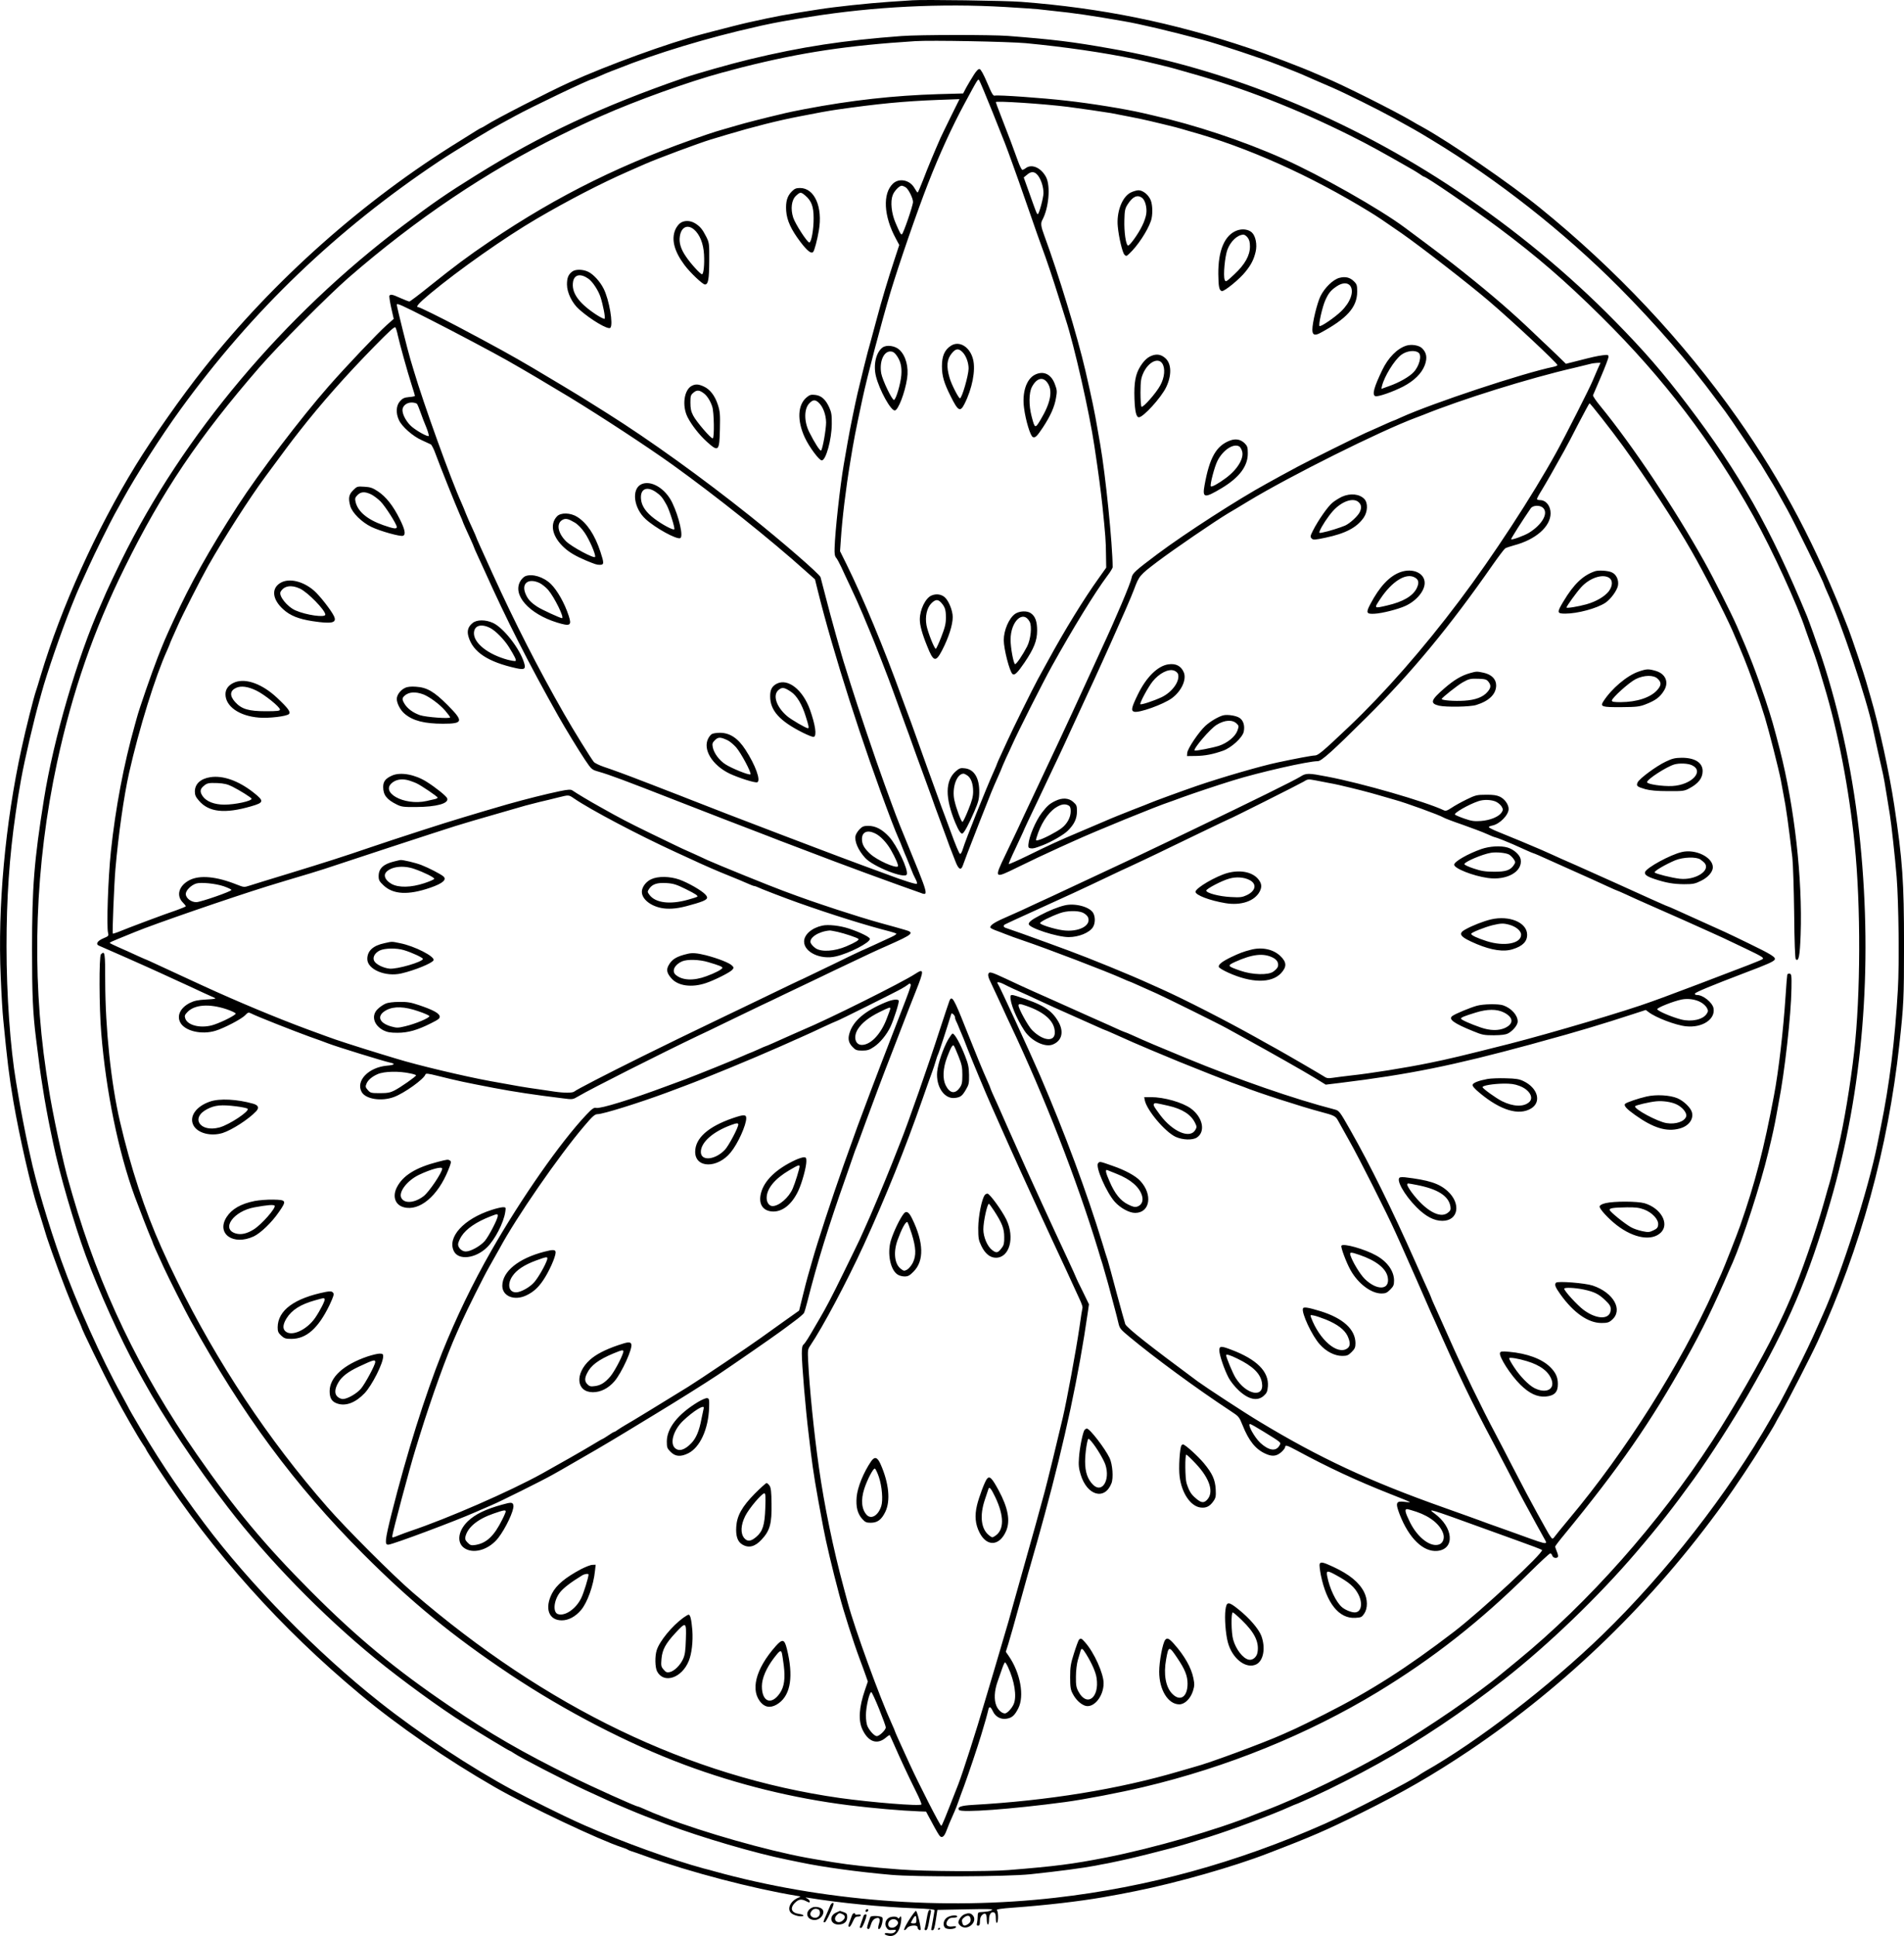 <?xml version="1.0" encoding="UTF-8"?>
<svg xmlns="http://www.w3.org/2000/svg" version="1.0" viewBox="0 0 1678.229 1705.75" preserveAspectRatio="xMidYMid meet">
  <g transform="translate(-160.256,1831.646) scale(0.1,-0.1)" fill="#000000" stroke="none">
    <path d="M9645 18314 c-27 -2 -122 -8 -210 -14 -178 -12 -469 -43 -615 -66 -309 -48 -367 -59 -620 -115 -51 -11 -212 -52 -315 -79 -38 -10 -81 -22 -95 -25 -303 -80 -826 -270 -1165 -423 -182 -82 -658 -326 -737 -378 -21 -13 -40 -24 -43 -24 -3 0 -22 -11 -43 -24 -20 -13 -86 -54 -147 -92 -851 -525 -1641 -1228 -2256 -2004 -197 -248 -450 -609 -601 -855 -347 -565 -656 -1249 -838 -1855 -17 -58 -35 -116 -40 -130 -20 -57 -91 -338 -128 -510 -144 -658 -211 -1400 -183 -2012 6 -150 16 -318 22 -373 36 -371 52 -502 89 -720 54 -314 155 -756 213 -935 9 -25 29 -92 47 -150 34 -113 33 -111 80 -245 80 -225 175 -470 236 -603 13 -29 24 -54 24 -56 0 -15 192 -409 293 -601 72 -137 206 -370 248 -432 16 -23 29 -44 29 -47 0 -4 48 -79 106 -168 486 -742 1080 -1406 1779 -1988 338 -282 764 -575 1190 -820 293 -168 925 -467 1120 -530 22 -7 45 -16 50 -20 6 -4 19 -10 30 -13 11 -3 72 -24 135 -47 379 -137 942 -284 1320 -346 44 -7 45 -7 18 -18 -75 -32 -104 -108 -54 -141 30 -20 91 -30 100 -17 3 5 -13 12 -36 15 -70 9 -86 50 -39 98 33 33 58 36 101 14 25 -13 30 -13 30 -2 0 8 -10 19 -22 26 -21 10 -19 11 12 6 276 -45 646 -81 938 -92 115 -4 172 -10 172 -17 -1 -6 -7 -47 -15 -91 -8 -44 -15 -81 -15 -82 0 -2 6 -3 14 -3 10 0 18 27 27 90 l14 89 250 5 c197 4 246 3 230 -6 -18 -12 -44 -16 -102 -19 -19 -1 -23 -7 -23 -38 0 -20 -3 -46 -6 -58 -5 -17 -2 -23 10 -23 12 0 16 10 16 38 0 26 7 45 19 56 28 25 41 12 41 -40 0 -24 5 -44 10 -44 6 0 10 20 10 44 0 46 19 72 45 62 10 -4 15 -20 15 -51 0 -28 4 -44 10 -40 13 8 13 98 -1 112 -7 7 37 14 148 22 287 21 579 55 786 91 140 25 169 30 292 55 363 73 862 215 1161 331 389 149 513 203 829 359 365 181 625 331 945 545 863 580 1624 1320 2247 2185 97 135 264 385 322 483 16 26 51 84 80 130 28 46 51 85 51 87 0 2 23 43 51 92 56 97 264 502 322 628 380 828 620 1699 721 2619 38 346 41 406 41 876 0 560 -13 746 -86 1230 -43 287 -135 706 -210 960 -17 58 -34 119 -39 135 -13 50 -126 385 -155 460 -279 721 -582 1296 -979 1859 -481 682 -1071 1309 -1741 1852 -261 212 -791 576 -1035 711 -30 16 -71 39 -90 51 -156 92 -617 323 -775 388 -22 9 -60 25 -84 36 -100 45 -427 170 -581 221 -670 225 -1300 353 -2005 407 -137 11 -861 21 -960 14z m816 -59 c135 -8 264 -17 285 -19 21 -3 86 -10 144 -16 177 -18 335 -41 615 -90 147 -25 403 -86 700 -165 130 -34 541 -171 650 -215 11 -4 52 -20 90 -35 39 -15 86 -34 105 -42 19 -8 49 -21 65 -28 17 -7 50 -22 75 -33 25 -11 95 -41 155 -67 113 -49 398 -190 540 -268 165 -91 204 -112 340 -195 581 -351 1160 -807 1648 -1296 316 -318 622 -670 851 -981 33 -44 72 -96 87 -116 34 -44 287 -421 316 -469 11 -19 43 -72 70 -116 50 -81 75 -125 160 -279 66 -120 323 -645 323 -659 0 -3 11 -29 24 -58 126 -276 350 -942 406 -1208 11 -52 79 -359 90 -405 5 -22 19 -98 30 -170 11 -71 25 -155 30 -185 13 -77 47 -389 60 -550 18 -228 24 -765 11 -990 -26 -453 -74 -840 -152 -1220 -11 -58 -25 -125 -30 -150 -80 -398 -315 -1131 -481 -1500 -11 -25 -29 -65 -40 -90 -65 -147 -113 -248 -208 -435 -59 -115 -117 -227 -129 -248 -20 -35 -39 -69 -80 -140 -374 -655 -925 -1362 -1484 -1904 -470 -455 -1105 -944 -1567 -1205 -19 -11 -39 -24 -45 -28 -58 -46 -626 -340 -835 -432 -777 -344 -1560 -559 -2375 -652 -989 -113 -2056 -30 -3010 234 -16 5 -57 16 -90 24 -280 76 -713 232 -1045 378 -25 11 -61 27 -80 36 -85 37 -446 216 -555 275 -371 199 -822 497 -1175 776 -553 437 -1146 1041 -1547 1576 -261 349 -425 596 -637 963 -20 35 -36 64 -36 66 0 1 -27 51 -60 111 -169 303 -397 811 -527 1175 -113 316 -227 700 -274 925 -6 28 -15 66 -19 85 -22 99 -70 347 -84 435 -9 55 -19 114 -22 130 -51 303 -84 765 -84 1195 0 419 25 789 80 1167 18 129 25 170 49 306 32 177 112 518 162 695 5 17 13 47 18 65 45 166 169 526 261 757 40 100 52 130 105 245 12 28 35 77 50 110 49 109 193 399 230 465 20 36 53 94 72 130 115 209 336 555 507 790 630 869 1376 1584 2281 2187 129 86 426 266 540 328 39 21 94 51 123 67 145 80 664 328 687 328 2 0 33 13 67 28 35 16 79 34 98 41 19 7 44 17 55 21 336 135 797 275 1223 370 23 6 61 14 85 19 57 13 203 40 274 51 32 5 85 14 118 19 558 89 1154 119 1716 86z M9550 17999 c-513 -38 -882 -95 -1340 -205 -170 -41 -472 -127 -580 -164 -725 -251 -1260 -501 -1835 -860 -256 -159 -372 -239 -640 -441 -1051 -791 -1938 -1844 -2482 -2949 -55 -113 -115 -239 -133 -280 -18 -41 -40 -93 -50 -115 -204 -455 -416 -1181 -500 -1710 -87 -543 -105 -777 -105 -1320 0 -403 7 -563 35 -788 32 -258 35 -281 61 -444 13 -89 46 -269 66 -363 8 -41 19 -93 24 -115 55 -265 184 -710 287 -990 116 -316 306 -735 453 -1002 17 -32 42 -76 54 -98 184 -333 464 -753 747 -1120 353 -459 831 -949 1298 -1331 233 -190 570 -436 791 -575 136 -86 390 -239 396 -239 3 0 17 -8 31 -18 59 -41 451 -243 632 -327 220 -101 225 -104 370 -165 135 -57 155 -64 350 -138 302 -114 783 -255 1063 -311 23 -5 76 -16 117 -24 196 -41 500 -83 795 -109 222 -20 1016 -17 1230 5 255 27 466 55 575 76 25 5 74 15 110 21 36 7 79 16 95 20 17 4 57 13 90 20 60 13 268 65 380 95 59 15 196 56 325 97 204 64 563 198 708 264 29 13 55 24 57 24 2 0 28 11 57 24 29 13 74 33 101 45 151 68 389 189 567 288 373 207 739 452 1115 746 387 304 826 726 1160 1117 192 224 325 393 507 645 141 196 346 514 479 745 356 618 530 1027 726 1700 285 981 373 2051 262 3165 -56 564 -175 1134 -343 1640 -40 118 -105 300 -125 350 -327 787 -594 1259 -1055 1865 -215 283 -375 468 -636 734 -414 422 -883 809 -1399 1155 -942 630 -2012 1069 -3051 1250 -338 60 -496 79 -903 111 -146 11 -780 11 -937 -1z m1095 -63 c336 -32 691 -83 960 -140 98 -21 319 -74 360 -87 17 -5 80 -23 140 -40 457 -128 930 -313 1395 -545 174 -87 270 -140 560 -306 19 -11 47 -29 62 -39 14 -11 29 -19 31 -19 21 0 420 -273 657 -449 340 -254 588 -468 908 -785 550 -544 973 -1100 1341 -1759 167 -301 387 -780 461 -1007 5 -14 27 -77 50 -140 41 -112 49 -137 111 -345 123 -408 219 -906 269 -1400 55 -536 53 -1327 -5 -1830 -32 -282 -90 -631 -140 -840 -36 -153 -67 -283 -76 -310 -5 -16 -28 -95 -50 -175 -72 -256 -205 -638 -290 -833 -59 -136 -71 -162 -137 -297 -124 -255 -373 -687 -557 -970 -471 -724 -1092 -1424 -1715 -1934 -52 -43 -115 -94 -139 -114 -217 -181 -656 -481 -965 -662 -346 -202 -817 -431 -1131 -549 -33 -13 -69 -27 -80 -31 -332 -135 -894 -297 -1315 -380 -292 -57 -444 -77 -857 -110 -182 -15 -738 -12 -958 5 -243 18 -442 40 -590 64 -153 25 -184 31 -235 40 -352 65 -901 221 -1250 355 -100 39 -108 42 -182 75 -26 12 -50 21 -53 21 -18 0 -400 172 -590 266 -429 212 -707 372 -1075 622 -469 318 -812 601 -1215 1006 -410 411 -669 722 -1006 1206 -508 730 -859 1464 -1098 2290 -12 41 -25 89 -30 105 -48 157 -149 631 -181 845 -5 30 -14 89 -20 130 -132 884 -99 1827 96 2730 136 627 321 1160 595 1715 330 670 652 1147 1188 1765 164 189 608 635 786 790 594 516 1218 936 1865 1254 173 85 218 106 360 169 313 139 774 304 1065 383 33 8 74 19 90 24 17 5 59 16 95 25 516 130 923 191 1520 229 142 9 817 -4 975 -18z M10183 17652 c-21 -33 -50 -82 -65 -109 l-26 -50 -219 -6 c-389 -12 -763 -53 -1178 -132 -71 -14 -148 -29 -170 -35 -207 -49 -347 -85 -435 -111 -58 -17 -118 -34 -135 -39 -16 -4 -70 -21 -120 -38 -726 -245 -1312 -534 -1919 -945 -192 -130 -308 -217 -523 -389 -94 -76 -176 -138 -182 -138 -6 0 -41 14 -78 30 -70 32 -88 36 -98 21 -3 -5 4 -53 16 -107 l22 -97 -62 -55 c-78 -69 -360 -366 -510 -537 -248 -282 -616 -766 -803 -1055 -257 -398 -418 -687 -568 -1015 -71 -154 -84 -185 -137 -320 -51 -130 -165 -458 -184 -532 -5 -18 -13 -48 -18 -65 -98 -347 -171 -735 -211 -1113 -25 -240 -39 -660 -25 -718 7 -26 4 -29 -44 -49 -53 -23 -68 -52 -33 -65 26 -10 446 -196 547 -243 50 -23 110 -51 135 -62 25 -11 78 -35 118 -54 89 -42 172 -80 209 -96 25 -11 19 -13 -67 -18 -74 -4 -106 -11 -144 -30 -83 -42 -117 -112 -84 -173 40 -75 188 -110 311 -72 73 22 229 103 260 136 26 27 30 28 56 15 43 -23 373 -153 511 -203 69 -24 143 -51 165 -60 81 -31 481 -154 542 -168 55 -11 46 -22 -25 -28 -161 -15 -275 -133 -222 -231 34 -64 175 -86 285 -45 92 34 263 157 277 198 3 12 23 10 114 -13 173 -43 229 -55 489 -105 173 -33 364 -62 603 -91 92 -12 92 -12 140 16 108 65 746 386 1052 532 36 16 160 76 275 132 116 56 242 117 280 135 39 18 138 65 220 105 83 40 188 90 235 112 47 23 137 65 200 96 309 147 360 171 465 217 228 101 242 114 153 139 -29 9 -127 36 -218 61 -91 25 -262 78 -380 117 -203 67 -287 96 -475 166 -110 40 -587 234 -666 270 -35 17 -89 41 -119 55 -30 13 -77 35 -105 47 -27 13 -153 73 -280 135 -203 99 -268 133 -440 230 -98 54 -212 123 -247 147 -14 10 -37 9 -110 -6 -120 -25 -296 -69 -463 -116 -16 -5 -46 -13 -65 -19 -19 -5 -81 -23 -137 -40 -57 -17 -147 -44 -200 -60 -140 -41 -597 -189 -808 -261 -246 -84 -381 -127 -720 -231 -159 -48 -313 -96 -341 -105 -50 -16 -51 -16 -115 9 -180 72 -325 85 -416 39 -94 -49 -120 -136 -58 -198 14 -14 25 -28 25 -32 0 -4 -39 -20 -87 -37 -83 -27 -417 -152 -511 -191 -23 -9 -44 -15 -45 -13 -6 7 12 441 23 569 26 300 75 645 120 845 89 394 233 857 336 1082 13 30 24 56 24 58 0 2 11 28 24 57 13 29 34 76 46 103 40 92 202 409 267 525 143 252 363 595 503 785 179 242 225 305 304 405 188 240 406 487 660 746 130 133 178 176 184 166 5 -8 15 -39 21 -70 16 -72 84 -319 122 -437 16 -49 29 -93 29 -96 0 -4 -23 -9 -52 -11 -42 -4 -57 -11 -80 -37 -34 -38 -38 -104 -9 -166 25 -56 123 -143 201 -177 36 -16 72 -33 80 -37 8 -5 28 -44 43 -87 34 -94 179 -456 213 -532 13 -29 24 -55 24 -57 0 -2 11 -29 25 -60 14 -30 36 -80 50 -110 14 -31 25 -57 25 -59 0 -3 15 -37 34 -78 19 -40 46 -100 61 -133 191 -426 388 -815 648 -1276 63 -112 183 -308 236 -387 58 -86 59 -87 122 -105 97 -28 226 -76 684 -255 127 -49 320 -125 430 -167 412 -158 460 -177 480 -185 11 -4 57 -22 103 -39 84 -32 130 -49 382 -145 186 -70 377 -140 560 -206 80 -28 164 -59 188 -67 84 -31 88 -47 -131 487 -67 162 -81 200 -179 470 -73 199 -240 694 -298 880 -23 74 -45 146 -50 160 -18 50 -130 449 -169 605 -23 88 -44 167 -46 176 -9 28 -337 312 -621 539 -420 335 -884 669 -1259 905 -77 48 -157 98 -177 111 -59 38 -352 214 -483 291 -184 108 -308 177 -657 362 -148 78 -336 171 -348 171 -28 0 3 35 105 120 250 208 662 498 940 660 277 162 565 311 800 414 61 27 128 57 150 66 103 46 484 188 585 218 19 6 82 25 140 42 231 69 452 125 635 160 166 33 262 50 330 60 360 52 599 75 893 86 l192 7 -74 -149 c-40 -82 -83 -169 -94 -194 -54 -123 -114 -266 -152 -367 -24 -62 -46 -113 -49 -113 -3 0 -16 18 -29 41 -40 70 -134 89 -188 38 -93 -87 -83 -286 25 -485 l30 -56 -45 -137 c-54 -164 -111 -353 -154 -516 -48 -178 -69 -256 -79 -290 -9 -31 -54 -214 -90 -365 -24 -104 -67 -315 -87 -430 -8 -47 -23 -134 -34 -195 -33 -192 -77 -592 -81 -737 -2 -49 2 -73 13 -85 9 -10 29 -47 46 -83 16 -36 51 -110 77 -165 25 -55 52 -113 60 -130 7 -16 22 -51 33 -76 12 -25 30 -70 42 -99 12 -29 30 -73 41 -98 21 -46 185 -468 199 -512 5 -14 23 -63 40 -110 17 -47 35 -96 40 -110 5 -14 23 -63 40 -110 17 -47 36 -96 40 -110 10 -30 77 -213 120 -330 17 -47 45 -123 62 -170 16 -47 45 -127 64 -177 19 -51 50 -137 70 -190 19 -54 39 -107 44 -118 4 -11 19 -49 33 -85 27 -72 49 -86 65 -43 6 15 25 66 42 113 27 72 184 472 210 535 17 42 39 92 64 148 14 32 26 59 26 61 0 2 18 44 40 93 23 48 45 97 50 108 53 120 279 567 353 700 184 331 382 654 488 795 27 35 49 71 49 80 -1 200 -62 809 -110 1083 -6 31 -15 85 -21 120 -29 172 -52 278 -109 527 -72 309 -236 847 -364 1195 -28 75 -32 105 -16 133 57 105 74 299 33 378 -44 83 -126 119 -179 79 -10 -8 -24 -15 -30 -15 -6 0 -24 35 -39 78 -31 88 -87 237 -151 400 -24 61 -44 115 -44 119 0 12 420 -15 635 -42 102 -13 335 -47 380 -55 293 -57 258 -49 470 -100 72 -17 141 -35 155 -40 14 -4 43 -13 65 -19 511 -141 1066 -390 1590 -711 67 -41 124 -79 285 -191 170 -119 597 -450 765 -594 208 -177 605 -549 605 -565 0 -5 -15 -11 -32 -15 -273 -56 -1073 -322 -1346 -446 -34 -16 -65 -29 -67 -29 -2 0 -28 -11 -57 -24 -29 -13 -73 -33 -98 -44 -25 -11 -67 -30 -95 -42 -78 -35 -501 -245 -590 -293 -44 -24 -111 -60 -150 -81 -38 -21 -95 -52 -125 -69 -253 -138 -723 -441 -965 -622 -200 -150 -221 -170 -228 -209 -7 -44 -139 -357 -267 -631 -15 -33 -37 -80 -48 -105 -11 -25 -39 -85 -62 -135 -23 -49 -51 -110 -62 -135 -84 -185 -314 -677 -418 -895 -29 -60 -67 -141 -85 -180 -18 -38 -47 -101 -65 -140 -18 -38 -66 -139 -107 -224 -99 -206 -98 -208 103 -109 143 70 228 110 379 179 39 17 93 42 120 54 192 88 737 310 845 345 14 5 63 22 110 40 102 37 305 105 450 150 232 72 663 170 748 170 32 0 130 88 432 388 396 393 734 802 1110 1342 52 74 101 139 110 145 8 5 43 17 76 26 192 50 323 165 324 282 0 66 -40 116 -92 117 -16 0 -28 4 -28 10 0 5 18 40 41 76 38 62 120 206 199 349 19 33 75 140 125 238 51 98 95 179 98 180 6 2 189 -231 296 -378 208 -288 458 -669 604 -925 111 -193 295 -552 360 -700 88 -204 123 -289 184 -460 54 -153 63 -179 102 -305 34 -111 122 -457 140 -550 6 -33 17 -94 25 -135 21 -104 43 -263 77 -550 6 -52 13 -273 16 -490 2 -252 8 -398 14 -405 26 -25 36 26 43 217 17 494 -54 1122 -183 1628 -54 209 -71 271 -130 449 -74 220 -144 403 -249 641 -51 116 -204 420 -288 570 -260 465 -631 1021 -916 1369 -38 46 -67 89 -64 95 2 6 34 80 70 163 36 84 66 163 66 174 0 20 -3 21 -52 15 -56 -8 -79 -13 -228 -51 l-95 -24 -79 77 c-44 42 -85 82 -91 87 -7 6 -57 53 -111 105 -187 179 -363 332 -619 536 -129 103 -229 179 -520 395 -223 166 -745 461 -1072 607 -352 157 -780 299 -1145 381 -27 6 -67 15 -90 21 -161 37 -457 85 -673 109 -215 25 -604 52 -632 45 -16 -5 -26 12 -69 113 -32 75 -56 119 -67 121 -11 2 -29 -16 -54 -56z m166 -318 c57 -142 107 -268 111 -279 4 -11 17 -46 29 -77 12 -32 30 -82 40 -110 29 -78 70 -196 156 -443 42 -121 84 -242 95 -270 49 -131 103 -293 160 -475 23 -74 48 -154 56 -178 75 -229 210 -825 253 -1117 38 -251 56 -392 71 -530 26 -253 30 -308 31 -420 l2 -120 -64 -90 c-133 -185 -303 -462 -449 -730 -24 -44 -64 -116 -88 -160 -45 -82 -232 -460 -272 -550 -12 -27 -37 -82 -56 -122 -19 -40 -34 -75 -34 -77 0 -3 -11 -29 -24 -58 -72 -160 -252 -609 -278 -696 -7 -23 -17 -41 -23 -39 -9 3 -41 81 -85 202 -10 28 -32 88 -50 135 -18 47 -41 109 -51 138 -10 28 -28 76 -38 105 -25 67 -95 263 -161 447 -28 80 -65 181 -82 225 -16 44 -38 103 -48 130 -152 422 -342 879 -487 1172 l-56 113 7 102 c12 185 44 449 82 678 32 198 45 266 109 565 43 201 165 663 246 935 78 257 233 708 333 963 99 254 213 503 321 702 121 224 118 219 129 203 6 -8 58 -132 115 -274z m404 -566 c28 -39 47 -100 47 -153 0 -41 -39 -185 -50 -185 -9 0 -13 12 -76 189 l-48 134 28 23 c38 34 70 31 99 -8z m-1166 -103 c24 -17 63 -95 63 -128 0 -32 -86 -281 -98 -285 -10 -3 -17 10 -56 101 -36 83 -47 187 -25 244 13 36 58 83 79 83 8 0 25 -7 37 -15z m-4192 -1165 c217 -110 560 -292 678 -359 167 -95 338 -196 548 -323 290 -177 684 -435 909 -596 384 -276 866 -660 1175 -938 l81 -72 23 -93 c136 -550 398 -1370 651 -2034 23 -60 50 -128 61 -151 10 -22 28 -65 39 -95 12 -30 27 -67 35 -84 7 -16 23 -57 36 -90 12 -33 31 -75 41 -93 10 -18 16 -37 13 -42 -5 -8 -117 27 -270 85 -38 14 -135 50 -215 79 -150 56 -232 86 -410 154 -58 22 -190 72 -295 112 -241 91 -759 291 -830 320 -11 5 -92 36 -180 70 -88 34 -187 73 -220 85 -115 45 -270 102 -340 125 -38 13 -78 32 -88 43 -22 25 -184 286 -264 427 -229 401 -430 795 -628 1230 -112 246 -145 320 -145 324 0 2 -15 37 -34 78 -19 40 -44 97 -56 127 -11 30 -30 74 -40 97 -92 202 -334 873 -420 1164 -12 41 -26 86 -30 100 -20 64 -120 464 -120 481 0 17 34 2 295 -131z m10289 -437 c-14 -32 -33 -76 -42 -98 -22 -57 -246 -498 -322 -635 -210 -381 -561 -918 -853 -1305 -321 -427 -662 -815 -974 -1111 -233 -221 -272 -254 -302 -254 -23 0 -167 -27 -326 -61 -148 -31 -502 -134 -717 -208 -133 -46 -380 -136 -418 -153 -28 -12 -37 -15 -135 -53 -65 -25 -214 -85 -260 -106 -11 -5 -99 -42 -195 -83 -220 -93 -276 -119 -478 -218 -90 -44 -166 -77 -168 -75 -3 3 25 67 61 142 36 76 65 139 65 140 0 4 73 160 143 305 30 63 74 156 97 205 23 50 60 128 83 175 22 47 66 141 97 210 32 69 72 157 90 195 18 39 48 103 66 143 32 68 49 105 108 235 13 28 53 117 89 197 102 227 182 410 206 475 44 118 49 124 206 243 143 108 503 354 623 426 32 18 109 65 172 103 371 225 1167 622 1484 740 23 8 50 19 61 23 337 137 935 324 1335 416 58 14 119 29 135 33 17 5 45 9 62 10 l33 1 -26 -57z m-10406 -305 c5 -7 20 -42 32 -77 12 -35 35 -95 51 -132 15 -38 24 -71 20 -74 -12 -7 -98 40 -148 81 -44 37 -83 104 -83 147 0 37 36 67 81 67 20 0 41 -6 47 -12z m9924 -915 c52 -46 -5 -148 -123 -221 -41 -25 -150 -65 -157 -57 -4 3 96 161 173 273 19 27 79 30 107 5z m-8539 -2562 c143 -98 563 -320 890 -470 37 -17 97 -45 135 -62 124 -58 246 -111 347 -151 55 -22 124 -51 153 -64 29 -13 57 -24 62 -24 6 0 18 -4 28 -9 22 -12 254 -101 362 -139 293 -104 603 -201 805 -252 28 -7 53 -16 58 -20 4 -3 -16 -17 -45 -30 -29 -13 -99 -45 -156 -72 -57 -26 -105 -48 -107 -48 -2 0 -119 -56 -260 -125 -142 -69 -259 -125 -260 -125 -3 0 -135 -63 -470 -225 -60 -29 -173 -83 -250 -120 -345 -166 -417 -201 -695 -338 -325 -161 -574 -290 -596 -308 -16 -13 -89 -13 -177 0 -34 5 -98 15 -142 21 -116 16 -174 26 -420 71 -225 41 -646 141 -830 198 -16 5 -77 24 -135 41 -209 64 -408 128 -475 154 -22 8 -101 37 -175 64 -267 99 -618 245 -920 384 -36 17 -117 54 -180 83 -64 29 -160 74 -214 99 -54 25 -99 46 -101 46 -2 0 -41 17 -87 38 -45 21 -118 54 -160 72 -43 19 -78 36 -78 39 0 4 30 18 68 33 37 15 105 43 152 62 166 69 851 305 1170 404 86 26 251 77 375 113 55 17 111 34 125 39 87 30 1048 345 1155 378 72 23 234 70 360 106 127 37 244 70 260 75 17 5 73 19 125 32 52 12 127 30 165 40 93 23 90 23 138 -10z m-3089 -773 c37 -13 68 -27 68 -33 -1 -13 -266 -105 -307 -107 -46 -2 -95 35 -95 72 0 31 47 78 92 92 41 13 171 0 242 -24z m24 -1083 c45 -15 82 -33 82 -39 0 -13 -110 -70 -189 -97 -107 -37 -233 -11 -255 53 -8 24 -6 32 19 58 63 65 191 75 343 25z m1625 -567 c26 -5 47 -13 47 -16 0 -10 -137 -106 -190 -133 -37 -19 -61 -24 -128 -24 -79 0 -85 2 -107 27 -22 25 -23 31 -11 59 13 30 48 60 96 81 58 26 190 29 293 6z M9981 15268 c-53 -36 -76 -89 -76 -178 0 -86 18 -148 77 -265 65 -131 84 -142 122 -67 68 135 99 295 76 390 -27 113 -124 172 -199 120z m108 -57 c30 -32 51 -91 51 -142 -1 -61 -58 -259 -76 -262 -11 -2 -75 122 -91 178 -31 105 -25 165 19 219 36 44 61 45 97 7z M9382 15255 c-58 -42 -84 -154 -58 -256 31 -121 129 -299 165 -299 30 0 90 156 109 282 15 100 -11 199 -67 252 -38 36 -113 47 -149 21z m121 -67 c37 -50 50 -102 44 -177 -6 -74 -46 -212 -64 -218 -16 -6 -101 171 -113 233 -18 101 20 194 80 194 21 0 36 -9 53 -32z M10725 15015 c-76 -38 -115 -157 -96 -295 14 -109 56 -246 77 -254 22 -9 36 5 90 86 65 99 101 179 114 256 11 61 10 72 -10 125 -33 88 -100 119 -175 82z m112 -74 c46 -68 26 -174 -61 -320 -50 -84 -52 -83 -81 29 -25 95 -24 205 3 257 42 80 99 94 139 34z M9814 13070 c-53 -21 -104 -125 -104 -211 0 -51 20 -126 65 -236 55 -139 75 -144 131 -37 58 112 94 224 94 294 0 57 -36 145 -71 175 -31 26 -74 32 -115 15z m83 -62 c35 -39 43 -64 43 -133 0 -54 -8 -86 -41 -171 -22 -57 -44 -104 -48 -104 -13 0 -71 147 -82 207 -14 76 3 153 42 193 36 36 58 38 86 8z M10550 12908 c-54 -38 -100 -144 -100 -232 0 -77 51 -276 77 -298 18 -15 43 9 106 101 83 123 111 193 111 281 0 81 -16 127 -56 154 -33 23 -99 20 -138 -6z m128 -69 c22 -40 10 -154 -22 -218 -40 -77 -97 -161 -107 -156 -14 9 -39 144 -39 215 0 162 110 266 168 159z M10027 11521 c-94 -83 -95 -233 -5 -452 30 -72 52 -104 65 -96 17 11 55 82 103 193 36 83 43 110 44 169 2 125 -44 203 -127 212 -38 5 -48 1 -80 -26z m102 -37 c33 -23 51 -74 51 -141 0 -45 -10 -82 -43 -163 -23 -58 -46 -105 -51 -105 -11 0 -55 117 -71 190 -24 108 19 233 80 235 6 0 21 -7 34 -16z M7254 14049 c-87 -43 -66 -210 39 -306 85 -78 272 -181 305 -168 30 11 -9 185 -70 312 -61 127 -189 203 -274 162z m130 -68 c43 -30 58 -48 94 -113 26 -47 76 -207 68 -215 -10 -10 -108 42 -176 94 -72 54 -111 110 -117 168 -11 93 49 122 131 66z M6512 13767 c-67 -71 -40 -183 66 -278 45 -41 104 -75 192 -112 81 -33 92 -37 120 -37 38 0 38 14 4 117 -49 148 -117 250 -203 305 -60 38 -146 40 -179 5z m157 -55 c27 -16 61 -51 86 -88 42 -60 100 -194 93 -214 -6 -19 -208 89 -257 138 -75 76 -87 161 -27 190 26 13 49 7 105 -26z M6233 13240 c-13 -5 -32 -24 -43 -42 -74 -122 74 -290 324 -367 115 -35 130 -27 101 61 -36 110 -100 223 -157 279 -65 63 -164 93 -225 69z m123 -59 c22 -10 57 -38 78 -62 55 -64 146 -249 122 -249 -15 0 -176 74 -215 99 -60 39 -86 67 -106 115 -39 92 23 141 121 97z M8450 12293 c-43 -22 -60 -54 -59 -113 0 -124 84 -217 288 -319 46 -23 89 -40 97 -37 27 10 14 103 -34 239 -63 176 -194 279 -292 230z m125 -72 c51 -34 97 -111 129 -215 27 -84 31 -106 20 -106 -17 0 -148 76 -185 108 -95 82 -129 187 -72 231 30 25 50 21 108 -18z M7877 11849 c-9 -5 -24 -23 -32 -39 -50 -97 36 -236 189 -310 84 -39 224 -83 243 -76 34 14 -16 152 -104 287 -66 102 -138 149 -225 149 -29 0 -61 -5 -71 -11z m141 -56 c18 -9 50 -36 72 -60 44 -50 139 -228 127 -239 -10 -10 -162 51 -220 88 -55 35 -102 99 -112 151 -6 31 -3 40 19 62 29 29 49 29 114 -2z M9180 11011 c-16 -16 -32 -41 -36 -56 -12 -50 22 -129 85 -198 70 -76 350 -187 366 -145 16 40 -86 255 -155 331 -61 66 -119 97 -184 97 -39 0 -53 -5 -76 -29z m135 -37 c46 -21 101 -79 139 -144 43 -75 70 -139 63 -147 -20 -19 -185 55 -244 110 -53 49 -73 84 -73 131 0 62 47 83 115 50z M13431 13940 c-23 -11 -61 -34 -82 -51 -41 -32 -128 -157 -174 -248 -24 -48 -25 -55 -11 -69 14 -14 26 -13 122 7 176 37 275 89 336 176 36 52 39 129 7 164 -43 46 -124 54 -198 21z m149 -50 c24 -24 25 -51 6 -89 -19 -35 -84 -95 -127 -115 -39 -17 -148 -52 -198 -61 -30 -7 -33 -5 -27 11 16 42 74 130 118 179 79 87 182 121 228 75z M13947 13276 c-98 -35 -185 -128 -267 -284 -39 -74 -34 -87 37 -83 66 3 207 39 271 68 98 44 172 132 172 203 0 87 -104 134 -213 96z m123 -46 c38 -20 43 -47 20 -96 -34 -69 -121 -120 -260 -152 -120 -28 -119 -29 -59 61 101 151 223 227 299 187z M11900 12463 c-94 -14 -195 -114 -269 -267 -55 -113 -61 -141 -33 -150 42 -14 259 64 334 119 84 62 131 164 105 227 -24 57 -70 81 -137 71z m86 -85 c19 -62 -51 -160 -146 -205 -71 -33 -178 -68 -186 -61 -8 9 67 149 107 199 58 73 140 115 190 97 16 -5 31 -19 35 -30z M12385 12014 c-42 -11 -110 -50 -157 -92 -58 -53 -159 -202 -161 -240 l-2 -27 76 1 c84 1 154 15 244 47 73 27 168 114 180 166 11 52 -2 98 -35 121 -29 21 -106 33 -145 24z m119 -74 c19 -19 19 -22 5 -62 -19 -52 -88 -108 -163 -133 -57 -18 -207 -47 -214 -41 -14 14 138 192 194 226 71 44 140 48 178 10z M10905 11260 c-50 -24 -72 -43 -119 -104 -55 -72 -114 -211 -119 -281 -2 -25 2 -31 21 -33 21 -3 37 1 107 28 75 29 183 91 219 127 57 56 81 106 81 171 0 48 -3 57 -33 83 -39 35 -96 39 -157 9z m116 -40 c14 -8 19 -21 19 -51 0 -53 -30 -110 -79 -148 -42 -33 -162 -96 -204 -106 -25 -7 -26 -5 -18 22 34 115 97 214 165 261 50 33 83 39 117 22z M5075 10726 c-94 -23 -135 -62 -135 -129 0 -35 6 -46 43 -81 85 -81 218 -88 412 -21 113 39 150 73 113 102 -27 21 -127 73 -189 97 -53 21 -168 48 -188 45 -3 0 -28 -6 -56 -13z m181 -66 c84 -29 174 -74 174 -86 0 -6 -39 -23 -87 -39 -118 -39 -228 -41 -290 -6 -54 31 -73 73 -47 103 45 50 152 63 250 28z M7343 10570 c-47 -21 -83 -70 -83 -111 0 -73 99 -141 214 -148 75 -4 135 7 263 45 101 31 115 45 82 80 -34 36 -151 103 -229 131 -84 29 -187 31 -247 3z m302 -86 c89 -44 113 -60 103 -69 -2 -2 -39 -14 -83 -26 -157 -44 -285 -28 -338 43 -19 26 -19 28 -3 53 28 42 71 56 153 51 61 -4 87 -12 168 -52z M8850 10161 c-92 -20 -160 -79 -160 -140 0 -95 147 -163 281 -131 120 28 299 121 299 154 0 16 -85 58 -184 91 -79 26 -183 38 -236 26z m135 -55 c62 -14 173 -51 184 -62 9 -9 -26 -31 -108 -66 -104 -44 -219 -51 -270 -16 -19 13 -38 34 -43 47 -16 45 70 101 167 109 6 1 37 -5 70 -12z M4990 10006 c-100 -21 -150 -68 -150 -139 0 -92 161 -160 301 -127 117 27 273 91 283 116 13 33 -168 125 -294 150 -77 16 -70 16 -140 0z m173 -61 c68 -20 167 -66 167 -77 0 -26 -228 -93 -295 -86 -53 6 -113 35 -132 64 -20 31 0 73 47 96 44 21 148 23 213 3z M7665 9913 c-100 -23 -142 -49 -171 -105 -20 -38 -12 -68 27 -112 58 -67 180 -83 304 -41 75 25 210 93 230 115 17 19 17 21 1 38 -21 24 -127 65 -231 92 -78 19 -119 23 -160 13z m181 -74 c92 -27 124 -40 124 -49 0 -13 -64 -47 -142 -75 -113 -42 -214 -37 -270 13 -37 32 -10 89 56 118 46 20 154 17 232 -7z M5000 9473 c-19 -8 -50 -29 -67 -46 -61 -57 -37 -144 50 -189 33 -16 60 -21 123 -21 93 0 175 23 296 84 66 33 79 43 76 61 -4 27 -59 57 -181 98 -73 25 -104 30 -175 29 -53 0 -101 -6 -122 -16z m289 -66 c52 -17 96 -37 98 -43 5 -15 -123 -69 -214 -90 -63 -15 -73 -15 -124 -1 -110 32 -128 97 -40 144 67 35 159 32 280 -10z M8582 16630 c-41 -41 -55 -89 -50 -170 6 -86 43 -166 127 -277 60 -78 94 -105 111 -86 11 11 36 105 50 188 36 207 -38 375 -166 375 -34 0 -48 -6 -72 -30z m118 -36 c55 -47 74 -97 74 -199 1 -98 -20 -215 -38 -215 -18 0 -123 162 -142 219 -25 78 -15 157 26 194 37 33 41 33 80 1z M11567 16619 c-75 -39 -125 -173 -112 -299 9 -96 41 -230 59 -248 14 -14 18 -14 42 9 72 67 160 199 191 289 17 48 16 140 -2 183 -20 48 -69 87 -108 87 -18 -1 -49 -10 -70 -21z m100 -44 c29 -20 47 -87 39 -143 -3 -24 -19 -72 -36 -105 -35 -73 -111 -178 -125 -174 -19 6 -35 121 -32 222 2 88 6 105 29 141 44 68 84 87 125 59z M7596 16349 c-15 -11 -33 -37 -41 -56 -37 -87 -9 -192 81 -312 50 -67 160 -171 180 -171 29 0 37 45 38 205 1 155 0 162 -26 215 -34 67 -55 92 -99 119 -44 27 -99 27 -133 0z m123 -54 c51 -43 84 -125 89 -221 5 -90 -4 -174 -18 -174 -14 0 -101 95 -142 157 -45 65 -62 122 -53 178 12 81 67 107 124 60z M12506 16286 c-109 -40 -167 -176 -165 -385 1 -111 8 -145 32 -149 22 -4 158 107 208 171 51 63 73 108 89 175 15 63 0 139 -33 170 -30 28 -84 35 -131 18z m93 -62 c15 -19 21 -41 21 -79 0 -79 -44 -158 -137 -245 -74 -69 -77 -71 -86 -48 -14 36 2 204 24 264 28 75 88 131 141 133 9 1 26 -11 37 -25z M6644 15922 c-33 -26 -44 -55 -44 -112 0 -72 46 -166 108 -220 102 -91 255 -181 274 -162 28 28 -10 249 -59 345 -31 62 -87 124 -134 148 -48 24 -117 25 -145 1z m146 -62 c36 -26 85 -100 105 -159 23 -71 45 -185 37 -193 -4 -4 -39 13 -77 38 -155 103 -218 194 -201 290 12 63 67 73 136 24z M13407 15868 c-55 -15 -128 -86 -165 -160 -30 -61 -72 -234 -72 -296 0 -46 19 -55 66 -31 238 127 329 228 329 366 0 56 -3 66 -30 92 -35 34 -75 43 -128 29z m99 -73 c32 -50 -1 -142 -81 -220 -56 -55 -182 -141 -192 -131 -11 10 26 173 52 229 28 62 49 87 100 121 50 34 99 35 121 1z M13998 15271 c-81 -26 -159 -105 -212 -215 -74 -154 -91 -218 -61 -230 22 -8 155 38 246 85 97 51 162 115 190 188 24 65 16 111 -25 150 -27 26 -93 36 -138 22z m109 -63 c30 -24 5 -119 -45 -171 -37 -40 -127 -91 -212 -121 l-72 -26 6 27 c21 84 107 224 168 272 48 37 123 46 155 19z M11771 15188 c-47 -13 -80 -41 -117 -99 -43 -68 -57 -144 -52 -286 4 -112 16 -163 39 -163 39 0 196 173 240 264 50 104 48 205 -4 254 -33 31 -67 40 -106 30z m76 -74 c28 -43 21 -122 -17 -192 -36 -68 -154 -201 -166 -189 -5 5 -9 61 -9 125 1 101 4 124 24 170 44 98 131 142 168 86z M7702 14918 c-70 -34 -90 -175 -39 -277 35 -69 104 -157 168 -215 105 -95 113 -88 117 112 3 127 1 153 -18 212 -26 80 -69 136 -124 161 -46 21 -71 23 -104 7z m104 -67 c29 -21 58 -67 74 -116 17 -48 20 -277 5 -281 -15 -4 -146 148 -173 202 -19 36 -24 64 -24 113 0 58 2 67 27 88 29 25 52 24 91 -6z M8712 14815 c-79 -66 -85 -203 -16 -353 39 -84 127 -202 150 -202 36 0 87 184 88 320 1 79 -3 103 -22 146 -32 71 -70 105 -124 111 -37 4 -49 1 -76 -22z m107 -47 c38 -34 64 -106 65 -173 0 -61 -30 -233 -44 -248 -8 -9 -58 69 -104 161 -48 95 -47 208 1 256 31 32 52 33 82 4z M12447 14436 c-123 -45 -183 -149 -227 -394 -21 -115 -2 -118 153 -25 154 93 229 193 228 306 0 53 -4 64 -28 88 -35 34 -77 42 -126 25z m80 -54 c6 -4 17 -20 22 -36 24 -61 -37 -165 -142 -242 -69 -51 -124 -81 -132 -72 -10 10 33 175 59 225 49 96 143 157 193 125z M4715 13997 c-38 -38 -44 -70 -25 -139 17 -60 101 -143 186 -184 79 -38 255 -87 279 -78 26 10 17 56 -30 149 -57 115 -120 195 -191 242 -47 31 -67 38 -120 41 -62 4 -65 3 -99 -31z m160 -37 c22 -11 59 -39 82 -62 43 -44 143 -201 143 -225 0 -19 -26 -16 -118 16 -143 50 -227 121 -246 208 -6 27 -3 37 18 58 30 30 65 32 121 5z M15660 13283 c-105 -36 -186 -113 -278 -267 -58 -97 -57 -106 17 -106 109 0 278 46 353 95 48 32 104 109 112 153 8 51 -16 100 -58 117 -34 14 -115 19 -146 8z m128 -59 c31 -22 29 -71 -5 -117 -37 -47 -112 -91 -198 -115 -72 -20 -175 -37 -175 -28 0 11 87 132 128 177 75 84 193 123 250 83z M4073 13180 c-81 -49 -70 -146 27 -233 61 -55 134 -84 255 -103 177 -27 222 -16 189 48 -26 52 -124 177 -172 219 -98 86 -224 115 -299 69z m172 -49 c69 -31 225 -191 225 -230 0 -28 -169 -4 -262 37 -74 32 -152 130 -132 165 30 52 94 63 169 28z M5768 12827 c-40 -32 -51 -70 -36 -120 39 -136 172 -223 421 -278 73 -16 86 -7 69 48 -38 125 -181 308 -274 351 -65 30 -143 30 -180 -1z m156 -44 c48 -25 123 -102 164 -167 52 -84 67 -115 59 -123 -4 -3 -36 2 -71 11 -172 47 -296 145 -296 233 1 68 62 88 144 46z M16045 12399 c-102 -35 -237 -149 -310 -262 -30 -47 -13 -52 158 -51 133 1 160 4 212 24 89 34 129 64 164 121 46 74 15 148 -71 174 -66 19 -80 19 -153 -6z m170 -64 c33 -32 31 -57 -4 -97 -58 -67 -180 -107 -323 -108 -60 0 -78 3 -78 14 0 23 152 160 210 189 74 37 160 38 195 2z M14560 12386 c-75 -21 -141 -60 -225 -133 -122 -105 -131 -134 -49 -154 64 -14 273 -11 328 6 114 35 176 96 176 173 0 55 -41 96 -110 111 -60 13 -62 13 -120 -3z m161 -75 c25 -31 24 -54 -6 -89 -39 -47 -106 -73 -205 -79 -88 -6 -200 3 -200 15 1 11 141 122 186 147 55 31 69 34 143 31 53 -2 67 -6 82 -25z M3675 12306 c-55 -21 -85 -58 -85 -106 0 -107 121 -192 294 -206 84 -8 245 11 265 31 18 18 -6 51 -105 144 -128 120 -271 173 -369 137z m187 -74 c71 -34 208 -144 208 -167 0 -12 -21 -15 -125 -15 -151 0 -213 19 -269 80 -51 56 -48 101 8 126 43 20 104 12 178 -24z M5174 12256 c-41 -18 -74 -62 -74 -98 0 -39 32 -100 70 -131 72 -61 174 -87 337 -87 179 0 184 20 41 164 -120 120 -182 156 -280 162 -41 3 -74 0 -94 -10z m161 -58 c53 -21 142 -86 189 -140 25 -29 46 -57 46 -62 0 -14 -209 1 -265 19 -61 21 -110 57 -136 99 -24 39 -24 52 1 74 39 33 95 36 165 10z M16285 11606 c-83 -39 -232 -149 -248 -183 -14 -31 -5 -39 69 -60 41 -11 101 -17 199 -17 129 -1 144 1 185 23 82 43 120 91 120 154 0 74 -68 117 -184 117 -59 -1 -83 -6 -141 -34z m231 -32 c112 -53 -4 -174 -174 -183 -87 -4 -222 16 -222 34 0 25 168 134 240 156 44 13 121 10 156 -7z M5060 11484 c-59 -26 -80 -52 -80 -101 0 -71 31 -111 120 -155 40 -20 60 -23 170 -22 181 1 292 32 274 77 -7 20 -105 98 -182 146 -102 64 -228 87 -302 55z m151 -45 c19 -6 45 -16 59 -22 41 -18 190 -119 190 -128 0 -5 -12 -11 -27 -14 -16 -4 -47 -10 -70 -16 -202 -45 -423 81 -294 168 37 25 88 29 142 12z M13065 11474 c-50 -32 -444 -226 -920 -454 -66 -32 -172 -82 -235 -113 -217 -104 -355 -169 -415 -197 -33 -15 -139 -65 -235 -110 -208 -98 -303 -142 -389 -182 -35 -16 -96 -44 -135 -62 -94 -45 -172 -80 -281 -128 -92 -40 -132 -68 -122 -86 4 -5 28 -17 54 -26 26 -10 57 -21 68 -26 40 -16 111 -42 165 -60 205 -69 739 -273 878 -336 29 -13 55 -24 57 -24 2 0 28 -11 57 -24 48 -22 88 -39 188 -84 70 -31 557 -272 615 -305 33 -18 116 -64 185 -102 204 -112 488 -273 592 -336 l96 -59 124 15 c612 75 996 153 1681 339 31 9 83 23 115 32 257 69 528 150 784 234 l117 38 25 -19 c62 -48 239 -116 330 -125 143 -15 260 62 242 159 -10 51 -92 117 -146 117 -13 0 -20 5 -18 12 4 12 144 70 443 184 189 71 250 98 260 115 13 20 -27 46 -230 144 -200 97 -209 101 -430 200 -77 35 -170 77 -208 94 -37 17 -70 31 -72 31 -2 0 -28 11 -57 24 -29 13 -74 33 -99 44 -25 12 -162 74 -305 138 -142 64 -299 134 -348 156 -49 21 -107 47 -130 57 -45 21 -113 51 -178 80 -71 31 -277 117 -375 156 -51 20 -91 41 -88 45 2 4 17 10 32 13 65 13 143 93 143 146 0 39 -34 87 -77 108 -28 13 -60 18 -123 17 -79 0 -92 -3 -170 -41 -47 -23 -107 -56 -133 -74 -40 -26 -52 -30 -70 -21 -161 76 -720 238 -1027 296 -165 32 -185 32 -235 0z m137 -34 c29 -6 78 -15 108 -21 30 -5 73 -14 95 -19 142 -33 264 -64 355 -91 58 -17 119 -34 135 -39 88 -23 400 -136 430 -156 11 -7 87 -36 169 -64 82 -29 178 -65 213 -81 35 -16 67 -29 72 -29 4 0 36 -12 72 -26 62 -25 95 -39 207 -90 29 -13 55 -24 57 -24 3 0 24 -9 48 -19 23 -11 128 -58 232 -104 226 -101 286 -128 383 -173 41 -19 76 -34 78 -34 2 0 37 -15 76 -33 40 -19 127 -58 193 -87 193 -84 474 -210 555 -247 41 -19 91 -42 110 -50 19 -9 109 -52 200 -95 144 -69 163 -81 148 -92 -15 -11 -131 -56 -558 -218 -212 -80 -266 -100 -317 -119 -29 -10 -77 -28 -105 -38 -217 -80 -889 -279 -1253 -372 -416 -105 -532 -133 -705 -168 -210 -43 -518 -92 -695 -111 -60 -7 -131 -16 -157 -20 -40 -6 -53 -4 -80 15 -33 21 -316 186 -413 240 -27 15 -111 61 -185 103 -265 148 -627 333 -825 422 -27 12 -75 33 -105 47 -172 79 -536 227 -715 293 -27 10 -111 41 -185 68 -149 55 -333 120 -367 131 -26 7 -31 22 -12 33 8 5 122 57 254 117 289 131 411 187 684 317 73 35 135 64 137 64 1 0 65 30 141 66 76 36 175 83 219 105 45 21 184 88 309 149 125 60 229 110 231 110 8 0 619 307 654 328 40 25 42 25 112 12z m1588 -188 c19 -9 41 -29 49 -43 13 -24 13 -29 -1 -51 -25 -38 -101 -69 -182 -75 -60 -4 -83 -1 -146 21 -41 14 -78 30 -83 35 -13 13 120 90 208 119 46 16 116 13 155 -6z m1803 -1766 c22 -11 46 -34 54 -49 13 -25 13 -31 -2 -54 -33 -50 -133 -72 -224 -49 -85 22 -211 76 -211 91 0 14 145 71 215 85 55 11 123 2 168 -24z M14660 10836 c-120 -42 -240 -111 -240 -138 0 -33 166 -99 296 -117 168 -24 310 56 290 165 -8 40 -60 86 -115 103 -61 18 -158 12 -231 -13z m246 -50 c13 -9 31 -27 40 -41 15 -23 15 -27 0 -50 -30 -46 -72 -60 -176 -59 -75 0 -112 6 -177 28 -46 15 -83 32 -83 39 0 20 160 88 235 100 51 8 135 -1 161 -17z M12423 10625 c-103 -28 -283 -133 -283 -166 0 -29 125 -77 264 -100 137 -23 258 18 302 103 22 42 17 74 -17 113 -53 60 -157 79 -266 50z m193 -62 c67 -34 56 -96 -25 -134 -39 -18 -58 -21 -141 -16 -101 5 -215 35 -215 57 0 15 136 87 202 105 62 18 130 13 179 -12z M10985 10339 c-55 -13 -138 -46 -215 -87 -73 -38 -100 -59 -100 -77 0 -34 251 -115 352 -115 89 0 181 38 213 86 23 35 23 96 1 130 -35 53 -162 85 -251 63z m160 -63 c19 -8 40 -26 47 -40 33 -75 -83 -135 -222 -116 -78 11 -200 50 -200 63 0 12 89 57 175 88 61 22 153 24 200 5z M14745 10216 c-64 -15 -165 -54 -227 -89 -69 -38 -47 -66 102 -129 130 -54 236 -70 315 -45 89 27 130 69 128 131 -3 105 -156 169 -318 132z m160 -47 c60 -16 105 -54 105 -88 0 -78 -147 -106 -302 -57 -85 27 -138 52 -138 65 0 11 117 58 189 76 71 17 96 18 146 4z M12630 9949 c-68 -17 -106 -32 -177 -66 -82 -40 -115 -67 -107 -87 3 -8 40 -30 82 -49 205 -93 380 -95 465 -6 53 57 52 98 -6 153 -62 59 -160 80 -257 55z m192 -70 c24 -12 40 -29 44 -46 8 -30 -2 -49 -40 -77 -44 -33 -186 -29 -291 8 -115 40 -118 44 -47 77 153 69 250 80 334 38z M14620 9455 c-58 -16 -191 -71 -216 -90 -38 -28 12 -65 186 -135 77 -32 94 -35 180 -35 69 1 103 5 126 17 43 23 84 74 84 104 0 56 -56 118 -129 143 -43 14 -173 12 -231 -4z m238 -59 c86 -43 89 -100 9 -137 -57 -25 -131 -24 -214 5 -93 32 -173 68 -173 78 0 10 29 22 130 53 102 32 186 32 248 1z M3457 11469 c-86 -13 -136 -59 -137 -125 0 -32 7 -49 36 -82 87 -102 228 -117 459 -50 115 33 118 46 23 121 -133 105 -270 153 -381 136z m193 -83 c66 -33 170 -98 170 -107 0 -21 -146 -52 -240 -52 -87 0 -157 27 -190 73 -26 37 -25 62 3 87 33 30 45 33 127 30 58 -3 88 -10 130 -31z M16425 10809 c-101 -24 -307 -136 -322 -175 -8 -22 13 -39 82 -62 102 -34 166 -45 261 -46 81 0 98 4 150 30 62 30 104 79 104 119 0 89 -154 164 -275 134z m165 -65 c14 -10 31 -24 38 -32 54 -67 -83 -153 -220 -138 -70 8 -209 43 -221 55 -10 10 94 71 182 108 70 28 183 32 221 7z M2492 9908 c-17 -17 -16 -468 3 -693 41 -511 152 -1050 295 -1440 36 -98 123 -321 141 -362 10 -24 19 -45 19 -48 0 -5 30 -72 98 -220 42 -91 187 -378 234 -463 458 -829 917 -1450 1518 -2053 425 -426 790 -726 1300 -1066 485 -323 1041 -611 1535 -795 469 -175 961 -296 1450 -357 209 -26 463 -48 620 -54 l60 -2 55 -102 c30 -57 60 -108 67 -114 19 -19 39 -4 58 48 16 44 28 71 72 171 8 18 23 56 33 85 10 29 32 90 50 137 40 109 122 353 151 450 12 41 30 102 40 135 9 33 20 73 23 88 8 33 20 28 41 -16 22 -46 67 -71 117 -64 49 7 73 27 106 92 55 108 19 310 -83 459 l-27 39 21 66 c11 36 29 100 41 141 22 81 112 403 135 485 8 28 31 106 50 175 20 69 45 157 55 195 11 39 29 104 40 145 178 654 302 1233 381 1785 l10 70 -55 113 c-31 62 -56 114 -56 116 0 3 -34 78 -76 168 -98 211 -130 278 -225 486 -81 175 -192 421 -301 667 -65 149 -128 289 -139 312 -10 24 -19 45 -19 48 0 2 -11 28 -24 57 -43 96 -94 220 -195 473 -100 253 -119 285 -140 233 -5 -13 -44 -129 -86 -258 -98 -305 -281 -826 -345 -985 -4 -11 -38 -96 -75 -190 -65 -163 -191 -465 -240 -570 -12 -27 -33 -72 -45 -100 -13 -27 -76 -158 -141 -290 -108 -221 -156 -311 -211 -405 -11 -19 -28 -48 -38 -65 -62 -108 -91 -153 -105 -165 -11 -9 -15 -31 -15 -79 0 -97 34 -500 60 -708 5 -46 14 -118 19 -160 23 -184 40 -292 111 -669 23 -123 78 -357 140 -589 38 -145 123 -412 180 -565 18 -47 41 -111 52 -142 l20 -57 -25 -73 c-53 -154 -61 -270 -22 -351 51 -108 129 -135 205 -71 17 15 33 25 35 23 2 -2 22 -47 45 -99 49 -112 115 -254 187 -399 29 -57 50 -108 47 -113 -11 -17 -440 18 -720 57 -1325 189 -2586 796 -3766 1813 -175 151 -587 563 -752 752 -518 592 -972 1275 -1322 1990 -62 126 -77 157 -138 293 -147 327 -272 708 -366 1112 -79 339 -129 817 -130 1233 0 258 -3 275 -38 240z m7528 -554 c0 -8 4 -22 9 -32 5 -9 13 -28 19 -42 5 -14 17 -41 25 -60 9 -19 36 -87 60 -150 41 -104 160 -390 208 -497 23 -52 55 -123 80 -180 49 -110 63 -142 86 -193 14 -30 33 -73 43 -95 9 -22 66 -146 125 -275 59 -129 120 -263 136 -296 15 -34 45 -99 67 -145 75 -159 173 -372 247 -534 12 -27 21 -54 19 -60 -2 -5 -15 -86 -28 -180 -30 -203 -110 -636 -146 -790 -45 -193 -132 -549 -159 -650 -43 -161 -117 -426 -187 -673 -41 -144 -81 -288 -90 -320 -15 -55 -23 -83 -43 -154 -5 -18 -28 -96 -51 -173 -23 -77 -45 -153 -50 -170 -5 -16 -17 -59 -28 -95 -11 -36 -48 -159 -82 -275 -70 -240 -191 -617 -231 -720 -117 -299 -143 -365 -150 -365 -10 0 -192 356 -279 545 -87 190 -130 285 -130 290 0 2 -11 29 -25 59 -109 238 -328 840 -390 1071 -7 28 -23 86 -35 130 -92 339 -173 732 -219 1060 -44 308 -84 708 -95 935 -5 99 -4 108 18 140 111 164 324 565 470 883 198 432 368 855 517 1282 39 110 78 223 89 250 10 28 24 70 31 95 7 25 16 50 19 55 6 8 80 236 116 354 3 11 7 11 19 1 8 -7 15 -19 15 -26z m468 -5727 c57 -122 78 -257 50 -324 -16 -38 -58 -83 -78 -83 -26 0 -59 29 -75 67 -22 53 -19 131 11 215 14 40 33 94 42 120 9 26 20 48 23 48 4 0 16 -19 27 -43z m-1137 -367 c32 -80 59 -153 59 -163 0 -23 -56 -77 -79 -77 -20 0 -60 42 -81 84 -9 17 -15 58 -15 100 0 75 32 209 48 203 5 -1 36 -68 68 -147z M9960 9158 c-44 -77 -90 -213 -97 -284 -12 -133 64 -244 158 -231 48 6 63 17 97 76 24 40 27 56 26 126 -1 65 -7 96 -34 165 -43 111 -93 200 -111 200 -5 0 -22 -24 -39 -52z m91 -148 c29 -72 34 -97 34 -165 0 -67 -4 -85 -23 -112 -41 -58 -87 -51 -123 19 -30 59 -26 151 12 251 34 88 48 112 59 100 4 -4 22 -46 41 -93z M10283 7788 c-27 -35 -57 -186 -58 -288 0 -95 3 -110 28 -162 33 -68 77 -103 128 -103 120 0 168 177 92 336 -39 80 -147 229 -167 229 -7 0 -18 -6 -23 -12z m82 -140 c70 -108 89 -156 89 -230 1 -52 -3 -72 -20 -94 -35 -48 -48 -51 -87 -21 -42 32 -77 115 -77 182 0 68 34 225 49 225 3 0 24 -28 46 -62z M9570 7625 c-35 -42 -93 -164 -116 -241 -32 -112 -4 -256 60 -297 14 -10 42 -17 62 -17 30 0 45 8 79 43 94 94 90 257 -13 467 -28 58 -50 71 -72 45z m68 -177 c39 -125 42 -194 10 -258 -13 -25 -35 -52 -50 -60 -25 -13 -29 -13 -54 6 -57 42 -69 147 -30 255 35 96 68 159 85 159 4 0 21 -46 39 -102z M9282 5443 c-68 -99 -122 -231 -129 -318 -7 -86 8 -144 48 -190 27 -30 37 -35 76 -35 59 0 95 26 129 96 47 97 32 252 -41 418 -28 64 -52 72 -83 29z m67 -139 c28 -83 38 -206 21 -258 -26 -81 -86 -118 -126 -79 -47 48 -56 133 -23 234 27 82 79 181 93 176 6 -2 22 -35 35 -73z M10302 5287 c-19 -22 -71 -162 -88 -233 -22 -93 -15 -167 22 -240 64 -128 177 -121 235 14 38 89 17 204 -67 359 -59 109 -79 128 -102 100z m73 -161 c80 -168 79 -290 -1 -342 -24 -16 -27 -16 -51 3 -73 54 -88 174 -39 318 15 44 29 86 31 93 8 23 24 3 60 -72z M9670 9736 c-113 -74 -768 -401 -990 -493 -19 -8 -53 -23 -75 -33 -22 -10 -62 -28 -90 -40 -27 -12 -74 -33 -103 -46 -29 -13 -55 -24 -57 -24 -2 0 -34 -13 -70 -30 -36 -16 -68 -30 -70 -30 -2 0 -28 -11 -57 -24 -67 -31 -407 -168 -513 -208 -44 -16 -116 -43 -160 -59 -321 -120 -591 -203 -628 -194 -19 5 -35 -6 -88 -62 -227 -241 -571 -733 -834 -1193 -166 -290 -311 -591 -435 -899 -153 -384 -312 -890 -446 -1421 -59 -237 -63 -277 -27 -273 47 5 594 210 763 285 63 28 98 43 150 65 61 25 438 212 530 264 41 23 118 66 170 97 52 30 151 87 220 127 69 40 186 110 260 155 74 45 191 116 260 158 193 117 434 268 550 345 136 91 480 329 545 377 28 20 85 62 127 94 43 31 82 65 87 74 5 10 18 53 29 97 87 344 186 665 342 1105 28 80 58 165 66 190 8 25 19 54 24 65 9 22 30 78 85 230 67 182 155 418 217 575 33 85 82 214 110 285 27 72 78 200 112 286 75 188 74 206 -4 155z m-40 -99 c0 -13 -24 -81 -84 -234 -82 -212 -107 -276 -171 -443 -37 -96 -80 -210 -96 -252 -16 -43 -42 -113 -58 -155 -16 -43 -43 -116 -61 -163 -29 -79 -44 -121 -122 -340 -102 -288 -231 -680 -277 -845 -17 -60 -35 -123 -40 -140 -5 -16 -24 -90 -42 -163 l-33 -133 -141 -100 c-77 -55 -167 -119 -200 -143 -92 -67 -540 -368 -635 -427 -219 -135 -509 -313 -560 -341 -19 -11 -47 -29 -62 -39 -14 -11 -29 -19 -33 -19 -3 0 -26 -13 -50 -30 -24 -16 -46 -30 -48 -30 -3 0 -45 -24 -94 -54 -79 -48 -299 -173 -443 -253 -286 -158 -832 -396 -1160 -506 -25 -8 -69 -25 -98 -36 -62 -25 -62 -25 -62 -9 0 25 158 616 201 753 5 17 23 75 40 130 108 347 239 711 330 913 12 26 30 67 41 92 50 111 191 394 240 480 30 52 72 127 93 165 147 274 521 815 745 1078 76 90 96 107 120 107 47 0 359 97 608 189 45 17 117 44 160 60 173 64 602 241 832 343 25 11 64 29 88 39 23 11 63 28 90 40 99 44 120 54 220 101 57 26 105 48 108 48 8 0 526 258 574 286 25 14 49 30 55 35 13 13 25 11 25 -4z M9410 9486 c-182 -75 -288 -164 -320 -273 -16 -52 -7 -87 30 -124 24 -25 36 -29 83 -29 45 0 63 6 103 33 53 35 112 107 145 176 30 64 80 221 73 232 -9 15 -56 9 -114 -15z m40 -56 c0 -5 -16 -50 -36 -100 -52 -131 -140 -220 -215 -220 -59 0 -77 72 -35 139 35 55 97 104 190 150 87 43 96 46 96 31z M8062 8465 c-218 -75 -332 -177 -332 -297 0 -145 196 -149 313 -5 63 76 137 240 137 301 0 34 -21 34 -118 1z m48 -56 c0 -28 -85 -188 -118 -223 -87 -91 -212 -102 -212 -19 0 84 105 178 266 237 48 18 64 19 64 5z M8613 8096 c-169 -79 -275 -181 -303 -292 -23 -91 12 -152 92 -161 91 -10 179 58 237 182 33 70 71 210 71 260 0 30 -3 35 -22 35 -13 0 -46 -11 -75 -24z m37 -57 c0 -19 -39 -146 -60 -194 -34 -80 -121 -155 -178 -155 -29 0 -52 31 -52 72 0 82 72 169 200 244 80 47 90 50 90 33z M6400 7288 c-228 -59 -369 -174 -370 -300 0 -92 106 -135 211 -85 60 28 104 67 147 130 53 77 111 207 112 248 0 26 -20 28 -100 7z m25 -70 c-14 -46 -77 -157 -113 -198 -37 -44 -119 -90 -161 -90 -65 0 -80 73 -31 144 36 53 103 98 206 136 98 36 107 37 99 8z M7050 6464 c-114 -39 -193 -80 -247 -128 -136 -122 -122 -285 25 -286 69 0 137 34 191 97 64 75 162 290 148 327 -9 22 -29 20 -117 -10z m45 -66 c-15 -50 -80 -170 -112 -208 -48 -56 -85 -79 -136 -86 -37 -5 -48 -3 -66 15 -25 25 -27 51 -5 96 33 70 100 121 234 177 82 34 93 35 85 6z M10314 9735 c-4 -8 1 -30 9 -48 17 -35 73 -156 118 -253 15 -34 46 -101 69 -149 299 -632 583 -1362 770 -1975 17 -58 35 -116 40 -130 4 -14 13 -45 20 -70 7 -25 16 -56 20 -70 4 -14 18 -63 30 -110 12 -47 30 -114 40 -150 10 -36 23 -89 30 -118 11 -49 18 -58 94 -121 222 -185 591 -456 896 -657 72 -47 75 -51 105 -125 54 -136 114 -211 200 -250 60 -28 98 -24 140 12 19 17 35 37 35 45 0 22 17 17 104 -30 272 -147 520 -263 821 -382 94 -36 172 -69 175 -72 3 -2 -18 -2 -46 2 -77 10 -84 -7 -45 -109 82 -212 209 -335 333 -323 157 16 142 208 -26 330 -68 49 -42 41 429 -130 61 -22 200 -72 310 -112 110 -39 204 -75 209 -80 20 -20 -534 -535 -775 -720 -414 -317 -734 -522 -1140 -727 -107 -54 -221 -110 -254 -125 -33 -15 -86 -39 -118 -53 -163 -73 -648 -253 -772 -285 -16 -5 -77 -22 -135 -39 -538 -159 -1162 -260 -1822 -297 -105 -6 -139 -18 -123 -44 16 -27 463 6 935 69 171 23 479 82 690 132 739 175 1447 463 2065 837 490 298 902 621 1335 1049 96 95 180 173 187 173 6 0 15 -9 18 -20 7 -21 39 -27 50 -10 3 5 -1 26 -10 46 -8 20 -15 40 -15 44 0 4 36 52 81 106 486 592 762 990 1072 1546 145 259 243 461 386 793 5 11 17 37 26 58 87 199 248 694 314 972 37 151 56 241 71 325 6 36 16 85 20 110 52 262 110 774 113 1008 2 113 0 127 -16 130 -9 2 -19 -2 -21 -10 -2 -7 -9 -92 -15 -188 -20 -302 -61 -659 -102 -875 -88 -468 -167 -773 -298 -1147 -29 -83 -139 -362 -166 -423 -8 -16 -37 -82 -65 -145 -300 -665 -779 -1422 -1276 -2015 -64 -77 -122 -148 -128 -157 -6 -10 -15 -18 -21 -18 -5 0 -29 35 -52 78 -24 42 -59 106 -79 142 -67 122 -122 225 -220 415 -54 105 -124 240 -156 300 -104 194 -293 583 -393 810 -54 121 -113 253 -131 293 -19 41 -34 76 -34 78 0 2 -9 23 -19 47 -11 23 -67 148 -124 277 -204 459 -398 853 -571 1157 -96 169 -99 173 -139 184 -360 93 -849 263 -1312 454 -248 102 -352 146 -473 201 -29 13 -55 24 -57 24 -3 0 -24 9 -48 19 -23 11 -148 67 -277 124 -129 58 -260 116 -290 130 -54 24 -112 50 -200 89 -90 40 -117 53 -239 110 -133 62 -148 66 -157 43z m226 -133 c99 -44 139 -62 235 -107 55 -26 174 -80 265 -120 91 -40 195 -87 233 -104 37 -17 70 -31 72 -31 2 0 28 -11 57 -24 52 -23 104 -46 191 -85 49 -22 232 -99 402 -169 66 -27 192 -77 280 -112 88 -34 169 -65 180 -70 11 -4 36 -13 55 -20 19 -7 44 -16 55 -20 104 -44 519 -178 680 -220 117 -31 130 -37 152 -78 21 -39 45 -81 96 -172 84 -147 339 -653 409 -810 9 -19 28 -62 43 -95 15 -33 79 -177 142 -320 63 -143 120 -273 127 -290 8 -16 23 -51 35 -77 213 -482 325 -715 513 -1068 19 -36 77 -146 128 -245 88 -171 128 -248 190 -360 15 -27 43 -79 63 -116 20 -36 47 -85 61 -110 14 -24 26 -47 26 -51 0 -15 -28 -8 -137 31 -59 22 -173 62 -253 91 -80 28 -169 60 -197 71 -29 10 -77 28 -105 38 -29 11 -125 45 -213 76 -655 232 -1094 437 -1620 755 -129 77 -471 301 -545 355 -422 312 -625 472 -639 505 -5 14 -39 137 -76 273 -36 137 -72 267 -79 290 -8 23 -29 89 -46 147 -137 449 -331 971 -550 1480 -89 205 -357 788 -371 806 -18 22 5 22 50 0 25 -13 66 -33 91 -44z m2203 -3901 c157 -97 152 -93 138 -119 -30 -56 -93 -48 -169 21 -53 50 -118 167 -91 167 6 0 61 -31 122 -69z m1346 -705 c123 -42 210 -114 235 -194 12 -38 -2 -79 -33 -92 -75 -31 -192 56 -260 193 -43 87 -50 117 -27 117 8 0 46 -11 85 -24z M10509 9538 c-5 -56 51 -193 124 -304 60 -90 182 -149 250 -120 80 33 99 112 48 201 -61 105 -138 152 -367 225 -40 13 -54 13 -55 -2z m140 -84 c165 -57 251 -138 251 -235 0 -86 -104 -75 -200 21 -35 35 -120 189 -120 218 0 16 16 15 69 -4z M11693 8622 c18 -88 178 -278 272 -322 62 -28 148 -31 187 -6 79 52 52 179 -53 256 -75 54 -236 100 -353 100 l-58 0 5 -28z m207 -48 c124 -28 202 -78 237 -153 15 -30 15 -37 2 -59 -46 -83 -200 -18 -311 131 -59 80 -63 88 -52 100 8 7 13 6 124 -19z M11281 8067 c-25 -31 74 -257 148 -340 50 -55 127 -97 179 -97 132 0 157 163 44 283 -41 44 -133 94 -244 132 -114 40 -112 40 -127 22z m164 -93 c122 -48 200 -115 223 -191 14 -46 -1 -83 -40 -97 -21 -7 -38 -4 -82 18 -67 33 -117 94 -164 204 -34 77 -40 107 -19 99 6 -3 44 -17 82 -33z M13426 7341 c-8 -12 44 -151 81 -216 66 -118 181 -205 272 -205 36 0 49 6 77 34 29 29 34 41 34 80 0 83 -59 166 -156 220 -101 57 -293 111 -308 87z m159 -81 c149 -51 237 -121 250 -200 19 -111 -95 -117 -203 -12 -43 43 -109 152 -127 210 -8 28 4 28 80 2z M13087 6788 c-14 -40 80 -241 149 -317 56 -63 131 -101 197 -101 42 0 54 5 83 34 28 28 34 41 34 78 -1 121 -108 219 -305 281 -111 34 -152 41 -158 25z m203 -98 c100 -41 162 -88 189 -142 27 -57 27 -93 -1 -112 -86 -61 -244 73 -319 271 -9 25 -8 25 23 19 18 -3 67 -20 108 -36z M12350 6419 c0 -41 44 -170 82 -242 17 -32 57 -82 90 -112 86 -80 164 -96 219 -47 27 24 33 37 37 84 10 130 -98 238 -324 323 -89 34 -104 33 -104 -6z m159 -73 c134 -65 202 -130 216 -209 27 -142 -138 -113 -233 42 -24 39 -82 178 -82 197 0 12 36 1 99 -30z M14714 8810 c-80 -15 -128 -34 -132 -52 -2 -11 21 -37 65 -73 183 -152 344 -200 451 -135 94 57 59 181 -67 241 -37 18 -67 23 -156 25 -60 2 -133 -1 -161 -6z m281 -61 c87 -32 130 -103 86 -143 -49 -44 -141 -41 -241 9 -53 27 -170 111 -170 123 0 14 90 29 182 31 66 1 101 -4 143 -20z M16114 8655 c-73 -17 -174 -51 -187 -64 -15 -15 11 -44 87 -98 161 -115 278 -151 392 -120 80 21 125 80 110 142 -10 41 -72 101 -128 125 -66 28 -188 35 -274 15z m264 -68 c53 -24 96 -77 87 -107 -14 -45 -92 -72 -173 -59 -79 12 -291 126 -277 149 6 9 125 37 185 43 58 6 133 -5 178 -26z M3454 8611 c-124 -42 -187 -133 -146 -210 37 -69 153 -99 257 -67 83 27 229 121 295 191 29 31 20 54 -26 67 -141 40 -296 48 -380 19z m230 -42 c50 -6 96 -16 101 -21 22 -20 -162 -142 -248 -165 -171 -46 -258 84 -109 161 69 36 126 41 256 25z M5463 8080 c-198 -51 -311 -122 -363 -226 -40 -80 -14 -154 61 -174 138 -38 301 98 393 328 25 62 28 75 15 83 -18 11 -20 11 -106 -11z m37 -60 c0 -34 -115 -205 -163 -242 -80 -62 -173 -69 -198 -14 -24 52 54 152 156 201 107 51 205 77 205 55z M13943 7943 c-41 -15 36 -154 146 -264 81 -81 154 -119 227 -119 141 0 167 152 46 262 -75 68 -166 97 -377 122 -16 2 -36 1 -42 -1z m148 -67 c185 -36 281 -97 296 -190 4 -28 0 -37 -23 -55 -69 -55 -200 20 -321 183 -23 32 -40 62 -37 67 6 11 -5 12 85 -5z M3848 7735 c-124 -25 -203 -71 -249 -143 -92 -146 60 -253 240 -169 61 29 158 122 220 212 72 103 69 110 -49 112 -52 1 -125 -5 -162 -12z m175 -41 c16 -17 -113 -165 -183 -209 -60 -38 -113 -50 -160 -36 -132 39 -19 197 165 230 115 21 167 25 178 15z M15755 7716 c-33 -8 -51 -18 -53 -29 -4 -20 78 -109 152 -166 151 -116 310 -142 389 -63 76 77 -1 214 -145 257 -62 18 -267 19 -343 1z m339 -56 c72 -27 128 -88 124 -133 -2 -26 -10 -36 -42 -51 -35 -17 -46 -18 -98 -7 -33 7 -78 22 -100 35 -57 32 -188 138 -188 153 0 15 32 20 152 22 76 1 109 -3 152 -19z M5935 7656 c-246 -79 -394 -242 -331 -365 42 -81 191 -63 292 36 69 68 146 216 160 311 6 41 6 42 -22 42 -16 -1 -60 -11 -99 -24z m55 -52 c0 -28 -78 -178 -114 -221 -40 -46 -125 -93 -168 -93 -34 0 -68 32 -68 63 0 13 13 44 29 70 44 68 130 127 261 178 57 22 60 22 60 3z M15318 7015 c-16 -16 -7 -39 37 -101 117 -164 246 -254 363 -254 50 0 66 4 91 26 103 87 17 242 -169 304 -68 22 -307 41 -322 25z m243 -60 c94 -20 134 -40 191 -95 38 -36 48 -53 48 -78 0 -93 -117 -97 -239 -7 -54 40 -171 167 -171 187 0 13 93 9 171 -7z M4475 6934 c-278 -55 -424 -163 -425 -312 0 -36 5 -49 31 -73 27 -25 39 -29 90 -29 132 0 237 93 336 298 35 75 42 96 32 108 -11 14 -25 15 -64 8z m-11 -63 c7 -10 -39 -100 -83 -165 -74 -107 -208 -169 -263 -119 -26 23 -22 62 11 115 46 73 123 122 248 157 82 23 80 23 87 12z M14824 6397 c-12 -31 93 -196 180 -281 78 -77 148 -110 223 -104 77 7 108 39 107 111 0 60 -20 102 -69 150 -73 71 -203 119 -360 133 -62 6 -76 4 -81 -9z m236 -73 c121 -36 195 -93 220 -168 27 -84 -54 -120 -154 -69 -50 26 -127 105 -177 182 -27 40 -47 77 -44 81 6 9 83 -4 155 -26z M4842 6365 c-211 -72 -333 -183 -334 -305 0 -62 19 -94 68 -110 75 -25 160 7 241 92 66 71 163 263 163 325 0 19 -5 23 -32 23 -18 0 -66 -12 -106 -25z m68 -49 c0 -26 -89 -191 -126 -235 -38 -44 -120 -91 -160 -91 -12 0 -32 8 -44 18 -31 25 -29 70 5 128 31 53 85 94 180 139 130 61 145 65 145 41z M7755 5964 c-177 -107 -274 -230 -275 -347 0 -54 3 -62 34 -93 41 -41 87 -45 153 -13 105 51 180 214 186 406 2 71 0 78 -18 81 -11 1 -47 -14 -80 -34z m50 -56 c-2 -7 -11 -50 -20 -95 -19 -103 -47 -168 -88 -211 -60 -63 -112 -77 -147 -42 -44 44 -10 158 72 237 93 89 196 152 183 111z M11162 5718 c-15 -20 -43 -155 -49 -244 -5 -66 -2 -95 15 -150 56 -185 211 -229 271 -77 19 47 10 167 -16 223 -40 84 -175 260 -201 260 -5 0 -14 -6 -20 -12z m59 -100 c46 -54 109 -160 125 -207 44 -136 -30 -255 -109 -176 -49 49 -70 112 -70 205 0 75 19 200 30 200 3 0 13 -10 24 -22z M12016 5581 c-15 -24 -26 -199 -16 -274 18 -146 97 -263 186 -273 48 -6 81 11 112 56 21 30 23 44 20 105 -5 85 -29 138 -103 228 -53 64 -167 167 -185 167 -5 0 -11 -4 -14 -9z m128 -162 c124 -132 161 -254 96 -319 -28 -28 -51 -25 -98 16 -41 34 -59 64 -81 133 -13 41 -15 251 -2 251 5 0 43 -36 85 -81z M8255 5156 c-112 -114 -157 -194 -163 -292 -5 -80 11 -130 52 -155 57 -35 113 -21 172 43 73 79 90 139 87 316 -1 103 -5 139 -17 158 -9 13 -21 24 -27 24 -5 0 -52 -42 -104 -94z m93 -128 c-5 -148 -23 -205 -80 -253 -47 -40 -77 -43 -105 -11 -35 41 -32 115 8 195 32 65 145 199 168 200 11 1 13 -24 9 -131z M6030 5060 c-146 -40 -239 -85 -304 -147 -93 -90 -101 -203 -16 -245 83 -42 208 1 284 98 66 85 140 242 134 285 -4 30 -18 32 -98 9z m30 -61 c0 -5 -13 -37 -30 -70 -72 -146 -139 -209 -238 -225 -35 -5 -44 -3 -67 20 -21 21 -25 33 -20 54 20 82 107 154 246 202 92 32 109 35 109 19z M13234 4536 c-3 -8 2 -52 11 -98 51 -248 160 -384 303 -376 52 3 58 6 79 37 32 47 31 125 -1 190 -44 86 -128 155 -271 222 -90 42 -113 47 -121 25z m144 -97 c117 -64 164 -105 198 -171 41 -81 25 -158 -33 -158 -30 0 -84 22 -112 46 -52 44 -110 166 -130 272 -10 52 -1 54 77 11z M6724 4491 c-139 -74 -217 -139 -256 -214 -67 -131 -29 -237 86 -237 60 0 121 33 170 91 56 66 110 217 123 346 l6 53 -29 -1 c-16 0 -61 -18 -100 -38z m66 -48 c-1 -28 -43 -164 -65 -208 -46 -94 -142 -160 -204 -140 -46 14 -39 115 14 187 29 40 98 93 200 155 23 13 55 17 55 6z M12404 4133 c-9 -72 1 -211 21 -286 38 -145 162 -240 252 -194 63 33 82 146 43 251 -24 62 -106 157 -204 235 -86 69 -102 68 -112 -6z m143 -90 c115 -111 156 -196 139 -288 -8 -41 -45 -70 -79 -61 -50 12 -111 91 -135 176 -17 58 -20 240 -3 240 4 0 40 -30 78 -67z M7624 4062 c-98 -72 -208 -205 -233 -285 -17 -52 -15 -150 3 -186 58 -112 217 -61 279 90 27 65 39 174 32 272 -8 95 -18 137 -33 137 -5 0 -27 -13 -48 -28z m24 -189 c-3 -101 -8 -138 -25 -174 -25 -55 -77 -106 -117 -115 -25 -5 -34 -2 -54 22 -22 25 -24 34 -19 94 7 81 35 134 123 229 94 101 97 99 92 -56z M11112 3868 c-5 -7 -25 -60 -43 -118 -29 -91 -34 -119 -34 -210 0 -88 4 -112 22 -145 26 -51 65 -89 104 -105 76 -32 169 76 169 196 0 85 -83 270 -162 359 -33 38 -40 41 -56 23z m64 -125 c50 -81 85 -160 92 -210 27 -176 -86 -260 -160 -120 -19 35 -23 57 -22 132 0 51 8 114 17 145 9 30 19 65 23 78 9 32 17 28 50 -25z M11873 3868 c-23 -30 -53 -190 -53 -281 0 -160 79 -287 177 -287 48 0 98 49 120 116 15 48 15 62 4 116 -19 92 -77 195 -171 301 -43 48 -60 56 -77 35z m104 -156 c70 -103 93 -161 93 -230 0 -119 -67 -161 -137 -87 -56 59 -76 170 -52 301 21 120 26 120 96 16z M8440 3813 c-180 -203 -228 -396 -125 -503 40 -42 95 -42 153 1 105 77 129 241 70 479 -21 85 -39 89 -98 23z m53 -57 c3 -8 11 -59 18 -114 14 -114 4 -187 -34 -243 -75 -110 -159 -78 -159 60 0 70 38 159 106 249 49 64 60 72 69 48z M8921 1528 c-5 -13 -21 -49 -35 -82 -30 -68 -30 -66 -13 -66 11 0 77 140 77 163 0 16 -21 5 -29 -15z M8765 1511 c-72 -30 -58 -111 18 -111 56 0 100 68 64 98 -19 16 -60 22 -82 13z m49 -17 c19 -7 21 -45 4 -62 -31 -31 -89 -1 -69 36 15 28 37 37 65 26z M9235 1489 c-10 -15 3 -25 16 -12 7 7 7 13 1 17 -6 3 -14 1 -17 -5z M9771 1413 c-7 -42 -15 -82 -18 -90 -3 -7 1 -13 10 -13 11 0 18 19 27 68 6 37 14 77 17 90 3 15 1 22 -9 22 -10 0 -18 -23 -27 -77z M8974 1466 c-68 -30 -54 -106 19 -106 48 0 77 24 77 65 0 28 -5 35 -31 44 -18 6 -32 11 -33 11 -1 -1 -15 -7 -32 -14z m57 -16 c24 -13 24 -32 0 -54 -42 -38 -93 3 -55 45 20 22 28 23 55 9z M9613 1397 c-30 -48 -47 -84 -40 -86 6 -2 17 6 25 18 17 25 92 31 92 7 0 -16 18 -31 26 -23 9 9 -29 167 -40 167 -6 0 -34 -37 -63 -83z m67 2 c0 -25 -4 -29 -26 -29 -14 0 -24 3 -22 8 34 69 48 75 48 21z M9113 1443 c-3 -10 -12 -33 -19 -52 -16 -40 -17 -51 -4 -51 5 0 18 20 29 45 16 36 25 45 45 45 14 0 26 5 26 11 0 7 -10 9 -25 7 -14 -3 -25 -1 -25 3 0 16 -21 9 -27 -8z M10104 1450 c-26 -10 -54 -48 -54 -72 0 -10 11 -25 25 -34 63 -41 152 48 99 100 -17 18 -38 19 -70 6z m54 -42 c2 -18 -4 -31 -20 -42 -32 -23 -47 -20 -54 11 -6 20 -2 31 16 45 31 25 54 19 58 -14z M9215 1438 c-15 -42 -35 -101 -35 -104 0 -2 6 -4 13 -4 11 0 47 88 47 113 0 12 -20 7 -25 -5z M9274 1426 c-25 -70 -32 -95 -27 -100 13 -13 20 -5 32 34 8 27 21 45 37 52 37 17 49 0 34 -47 -12 -37 -7 -57 9 -39 15 15 29 81 21 95 -10 16 -100 20 -106 5z M9946 1419 c-28 -22 -35 -66 -14 -87 20 -20 98 -13 98 8 0 5 -15 6 -33 3 -46 -7 -66 17 -43 52 12 19 25 25 51 25 19 0 35 5 35 10 0 18 -67 11 -94 -11z M9437 1419 c-30 -18 -40 -58 -21 -86 13 -20 22 -24 50 -21 37 4 43 -2 19 -22 -9 -8 -29 -10 -50 -7 -35 6 -48 -6 -19 -17 61 -23 106 11 124 94 12 58 8 89 -9 61 -6 -9 -11 -10 -15 -2 -9 14 -55 14 -79 0z m77 -31 c8 -13 6 -22 -9 -38 -25 -27 -69 -24 -73 6 -7 46 57 71 82 32z M9870 1319 c0 -5 5 -7 10 -4 6 3 10 8 10 11 0 2 -4 4 -10 4 -5 0 -10 -5 -10 -11z"></path>
  </g>
</svg>
